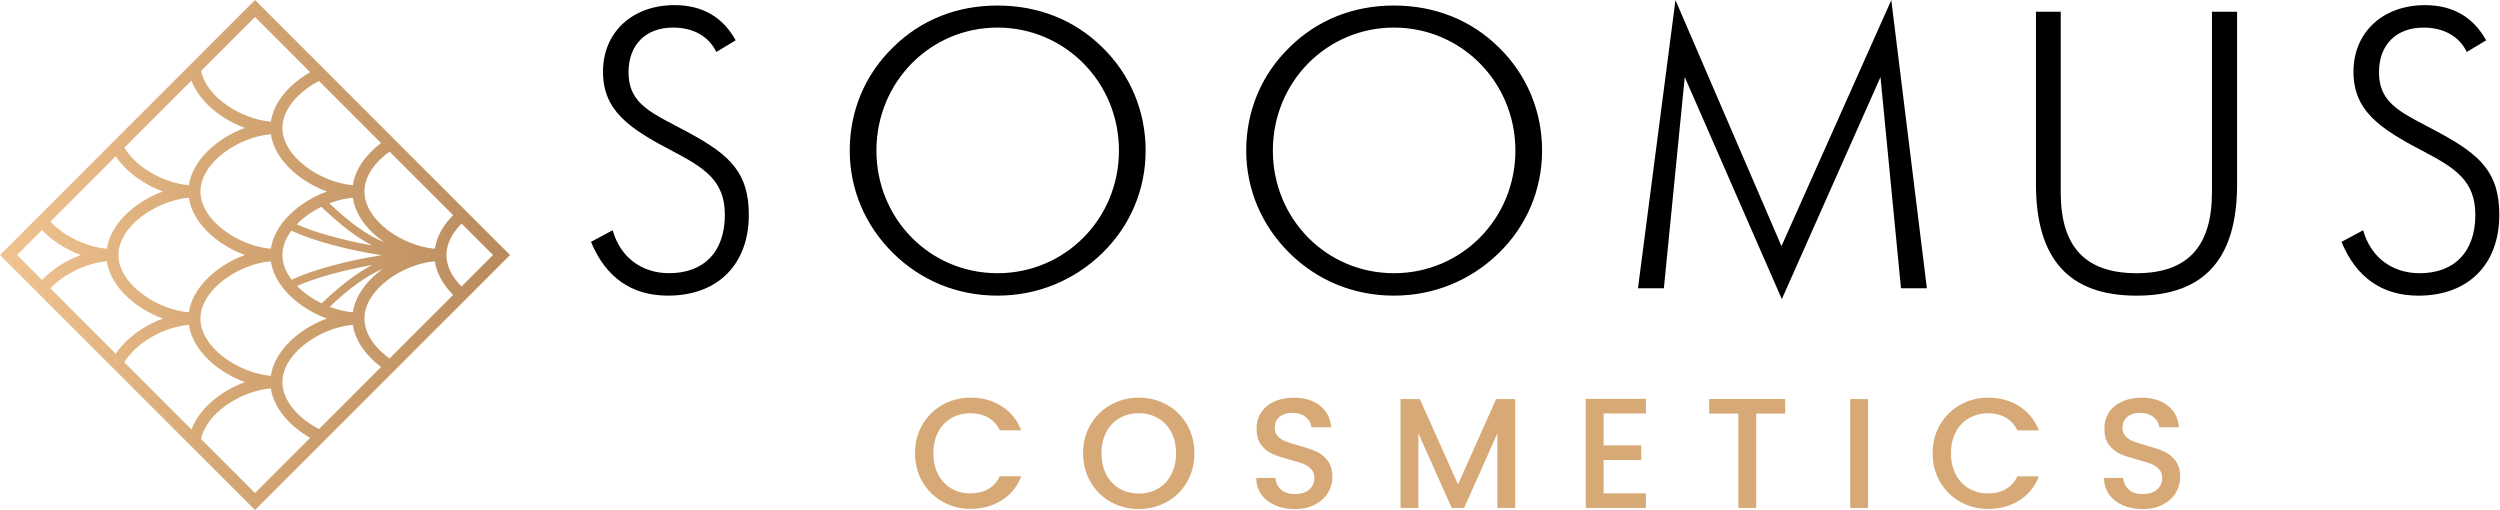 <?xml version="1.0" encoding="UTF-8"?> <svg xmlns="http://www.w3.org/2000/svg" width="3088" height="630" viewBox="0 0 3088 630" fill="none"><path d="M924.94 265.316C924.94 326.477 886.726 365.168 825.089 365.168C780.179 365.168 748.155 342.697 730 298.739L756.756 284.394C766.31 318.322 793.065 337.429 826.518 337.429C869.524 337.429 895.327 311.15 895.327 265.287C895.327 223.233 870.476 207.489 830.357 186.447C776.369 158.263 744.821 136.298 744.821 88.501C744.821 40.257 780.655 6.328 833.214 6.328C867.619 6.328 892.946 21.15 908.72 49.81L884.821 64.156C875.268 44.572 856.161 34.066 831.31 34.066C797.381 34.066 776.369 55.584 776.369 89.007C776.369 130.584 807.411 140.138 851.845 164.483C901.994 191.745 924.94 213.709 924.94 265.316ZM1361.58 58.441C1396.46 92.37 1415.09 137.757 1415.09 186.001C1415.09 234.245 1395.98 279.185 1361.58 312.608C1326.7 346.537 1281.31 365.168 1232.08 365.168C1182.38 365.168 1137.47 346.537 1103.1 312.608C1068.69 278.68 1049.58 233.769 1049.58 186.001C1049.58 137.281 1068.21 92.37 1103.1 58.441C1137.5 24.513 1181.93 6.834 1232.08 6.834C1282.29 6.834 1327.2 24.513 1361.58 58.441ZM1382.14 186.001C1382.14 101.417 1315.27 34.066 1232.11 34.066C1149.46 34.066 1082.56 100.971 1082.56 186.001C1082.56 270.078 1148.48 337.459 1232.11 337.459C1315.74 337.459 1382.14 270.108 1382.14 186.001ZM1851.28 58.441C1886.16 92.37 1904.79 137.757 1904.79 186.001C1904.79 234.245 1885.68 279.185 1851.28 312.608C1816.4 346.537 1771.01 365.168 1721.82 365.168C1672.11 365.168 1627.2 346.537 1592.83 312.608C1558.42 278.68 1539.32 233.769 1539.32 186.001C1539.32 137.281 1557.95 92.37 1592.83 58.441C1627.23 24.513 1671.67 6.834 1721.82 6.834C1771.96 6.834 1816.88 24.513 1851.28 58.441ZM1871.82 186.001C1871.82 101.417 1804.94 34.066 1721.79 34.066C1639.14 34.066 1572.23 100.971 1572.23 186.001C1572.23 270.078 1638.15 337.459 1721.79 337.459C1805.42 337.459 1871.82 270.108 1871.82 186.001ZM2200.48 304.007L2069.55 0.138L2023.21 356.09H2055.21L2081.01 95.227L2200.92 369.483L2322.77 95.227L2348.1 356.09H2380.09L2336.13 0.138L2200.48 304.007ZM2732.2 237.608C2732.2 304.513 2702.11 337.459 2639.05 337.459C2575.51 337.459 2545.39 304.483 2545.39 237.608V14.483H2514.82V227.578C2514.82 319.81 2555.45 365.197 2639.05 365.197C2722.65 365.197 2763.27 319.81 2763.27 227.578V14.483H2732.23V237.608H2732.2ZM3014.05 164.513C2969.61 140.138 2938.54 130.584 2938.54 89.037C2938.54 55.584 2959.58 34.096 2993.48 34.096C3018.33 34.096 3037.44 44.602 3046.99 64.185L3070.89 49.84C3055.12 21.179 3029.79 6.358 2995.42 6.358C2942.86 6.358 2907.02 40.286 2907.02 88.531C2907.02 136.328 2938.54 158.293 2992.56 186.477C3032.71 207.519 3057.53 223.263 3057.53 265.316C3057.53 311.179 3031.73 337.459 2988.72 337.459C2955.27 337.459 2928.51 318.352 2918.96 284.423L2892.2 298.769C2910.36 342.727 2942.38 365.197 2987.29 365.197C3048.93 365.197 3087.14 326.507 3087.14 265.346C3087.14 213.709 3064.2 191.745 3014.05 164.513Z" fill="black"></path><path d="M1158.78 533.739C1154.85 541.209 1152.89 549.929 1152.89 559.87C1152.89 569.81 1154.85 578.501 1158.78 586.001C1162.71 593.501 1168.15 599.245 1175.12 603.322C1182.08 607.4 1190.03 609.423 1198.93 609.423C1207.05 609.423 1214.23 607.667 1220.42 604.185C1226.61 600.703 1231.46 595.406 1234.94 588.322H1261.46C1256.43 601.209 1248.33 611.15 1237.17 618.114C1226.01 625.078 1213.27 628.56 1198.96 628.56C1186.31 628.56 1174.76 625.614 1164.32 619.751C1153.87 613.888 1145.57 605.703 1139.43 595.257C1133.3 584.81 1130.24 572.995 1130.24 559.84C1130.24 546.685 1133.3 534.87 1139.43 524.423C1145.57 513.977 1153.9 505.822 1164.4 499.929C1174.91 494.066 1186.43 491.12 1198.96 491.12C1213.27 491.12 1226.01 494.632 1237.17 501.656C1248.33 508.679 1256.43 518.65 1261.46 531.537H1234.94C1231.46 524.453 1226.61 519.156 1220.42 515.673C1214.23 512.191 1207.05 510.435 1198.93 510.435C1190.03 510.435 1182.08 512.429 1175.12 516.447C1168.15 520.495 1162.71 526.239 1158.78 533.739ZM1466.19 524.453C1472.26 534.9 1475.3 546.715 1475.3 559.87C1475.3 573.025 1472.26 584.87 1466.19 595.376C1460.12 605.882 1451.85 614.096 1441.31 619.959C1430.8 625.822 1419.23 628.769 1406.58 628.769C1394.08 628.769 1382.56 625.822 1372.02 619.959C1361.52 614.096 1353.18 605.911 1347.05 595.376C1340.92 584.87 1337.86 573.025 1337.86 559.87C1337.86 546.715 1340.92 534.9 1347.05 524.453C1353.18 514.007 1361.52 505.852 1372.02 499.959C1382.53 494.096 1394.05 491.15 1406.58 491.15C1419.23 491.15 1430.8 494.096 1441.31 499.959C1451.85 505.822 1460.12 514.007 1466.19 524.453ZM1452.65 559.87C1452.65 549.929 1450.68 541.239 1446.76 533.739C1442.83 526.239 1437.38 520.525 1430.42 516.507C1423.45 512.489 1415.51 510.495 1406.61 510.495C1397.71 510.495 1389.76 512.489 1382.8 516.507C1375.83 520.525 1370.39 526.239 1366.46 533.739C1362.53 541.209 1360.57 549.929 1360.57 559.87C1360.57 569.81 1362.53 578.531 1366.46 586.09C1370.39 593.62 1375.83 599.453 1382.8 603.501C1389.76 607.548 1397.71 609.602 1406.61 609.602C1415.51 609.602 1423.45 607.578 1430.42 603.501C1437.38 599.423 1442.83 593.62 1446.76 586.09C1450.68 578.531 1452.65 569.781 1452.65 559.87ZM1625.57 557.548C1619.94 555.108 1612.71 552.638 1603.78 550.197C1597.08 548.382 1591.79 546.715 1587.92 545.167C1584.05 543.62 1580.86 541.537 1578.33 538.888C1575.8 536.239 1574.55 532.846 1574.55 528.739C1574.55 522.668 1576.55 518.025 1580.57 514.81C1584.55 511.596 1589.73 509.989 1596.04 509.989C1603.01 509.989 1608.63 511.715 1612.89 515.227C1617.14 518.709 1619.46 522.906 1619.85 527.787H1644.23C1643.33 516.447 1638.72 507.519 1630.39 501.001C1622.05 494.483 1611.4 491.239 1598.36 491.239C1589.2 491.239 1581.13 492.786 1574.17 495.882C1567.2 498.977 1561.79 503.441 1557.92 509.245C1554.05 515.048 1552.11 521.804 1552.11 529.572C1552.11 537.965 1554.05 544.662 1557.92 549.691C1561.79 554.721 1566.46 558.441 1571.93 560.822C1577.41 563.203 1584.55 565.554 1593.33 567.876C1600.3 569.691 1605.74 571.358 1609.67 572.906C1613.6 574.453 1616.9 576.656 1619.55 579.483C1622.2 582.31 1623.51 586.001 1623.51 590.525C1623.51 596.328 1621.4 601.06 1617.14 604.751C1612.89 608.412 1606.93 610.257 1599.35 610.257C1591.99 610.257 1586.28 608.382 1582.2 604.632C1578.12 600.882 1575.83 596.12 1575.33 590.316H1551.73C1551.73 598.054 1553.78 604.84 1557.92 610.644C1562.05 616.447 1567.71 620.941 1574.94 624.096C1582.17 627.251 1590.3 628.828 1599.32 628.828C1608.87 628.828 1617.14 626.983 1624.2 623.322C1631.22 619.661 1636.58 614.781 1640.27 608.709C1643.96 602.638 1645.77 596.209 1645.77 589.364C1645.77 580.852 1643.81 574.037 1639.88 568.947C1635.95 563.769 1631.19 559.989 1625.57 557.548ZM1800.98 598.382L1753.75 492.906H1729.94V627.4H1751.99V535.286L1793.21 627.4H1808.51L1849.55 535.286V627.4H1871.61V492.906H1848.01L1800.98 598.382ZM1958.72 627.4H2033.04V609.394H1980.77V568.173H2027.23V550.167H1980.77V510.673H2033.04V492.668H1958.72V627.4ZM2111.22 510.882H2147.2V627.4H2169.26V510.882H2205.06V492.876H2111.19V510.882H2111.22ZM2285.39 627.4H2307.44V492.906H2285.39V627.4ZM2432.08 516.507C2439.05 512.519 2446.99 510.495 2455.89 510.495C2464.02 510.495 2471.19 512.251 2477.38 515.733C2483.57 519.215 2488.42 524.513 2491.9 531.596H2518.42C2513.39 518.709 2505.3 508.739 2494.14 501.715C2482.98 494.691 2470.24 491.179 2455.92 491.179C2443.39 491.179 2431.9 494.126 2421.37 499.989C2410.86 505.852 2402.53 514.037 2396.4 524.483C2390.27 534.929 2387.2 546.745 2387.2 559.9C2387.2 573.054 2390.27 584.87 2396.4 595.316C2402.53 605.763 2410.8 613.917 2421.28 619.81C2431.73 625.673 2443.27 628.62 2455.92 628.62C2470.24 628.62 2482.98 625.138 2494.14 618.173C2505.3 611.209 2513.39 601.269 2518.42 588.382H2491.9C2488.42 595.465 2483.57 600.763 2477.38 604.245C2471.19 607.727 2464.02 609.483 2455.89 609.483C2446.99 609.483 2439.05 607.459 2432.08 603.382C2425.12 599.304 2419.67 593.56 2415.74 586.06C2411.82 578.59 2409.85 569.87 2409.85 559.929C2409.85 549.989 2411.82 541.298 2415.74 533.798C2419.67 526.239 2425.12 520.495 2432.08 516.507ZM2687.05 568.858C2683.13 563.769 2678.33 559.989 2672.74 557.548C2667.14 555.108 2659.88 552.638 2650.98 550.197C2644.29 548.382 2638.99 546.715 2635.12 545.167C2631.25 543.62 2628.07 541.537 2625.54 538.888C2623.01 536.239 2621.76 532.846 2621.76 528.739C2621.76 522.668 2623.75 518.025 2627.77 514.81C2631.76 511.596 2636.93 509.989 2643.24 509.989C2650.21 509.989 2655.83 511.715 2660.09 515.227C2664.35 518.709 2666.67 522.906 2667.05 527.787H2691.43C2690.54 516.447 2685.92 507.519 2677.59 501.001C2669.26 494.483 2658.6 491.239 2645.57 491.239C2636.4 491.239 2628.33 492.786 2621.37 495.882C2614.4 498.977 2608.99 503.441 2605.12 509.245C2601.25 515.048 2599.32 521.804 2599.32 529.572C2599.32 537.965 2601.25 544.662 2605.12 549.691C2608.99 554.721 2613.66 558.441 2619.14 560.822C2624.61 563.203 2631.76 565.554 2640.54 567.876C2647.5 569.691 2652.95 571.358 2656.88 572.906C2660.8 574.453 2664.11 576.656 2666.76 579.483C2669.4 582.31 2670.71 586.001 2670.71 590.525C2670.71 596.328 2668.6 601.06 2664.32 604.751C2660.06 608.412 2654.14 610.257 2646.52 610.257C2639.17 610.257 2633.45 608.382 2629.4 604.632C2625.33 600.882 2623.04 596.12 2622.53 590.316H2598.93C2598.93 598.054 2600.98 604.84 2605.12 610.644C2609.26 616.447 2614.91 620.941 2622.14 624.096C2629.38 627.251 2637.5 628.828 2646.52 628.828C2656.07 628.828 2664.35 626.983 2671.4 623.322C2678.42 619.661 2683.78 614.781 2687.47 608.709C2691.16 602.638 2692.98 596.209 2692.98 589.364C2692.95 580.763 2690.98 573.947 2687.05 568.858Z" fill="#D7A976"></path><path d="M315 0L0 314.993L315 630L630 314.993L315 0ZM570.1 353.861C558.771 342.504 551.43 329.038 551.43 314.993C551.43 300.948 558.771 287.482 570.115 276.124L608.982 314.993L570.1 353.861ZM334.561 464.243C294.491 460.877 247.576 429.052 247.576 393.494C247.576 357.935 294.477 326.11 334.561 322.744C339.017 353.833 369.596 380.934 403.683 393.494C369.596 406.04 339.031 433.14 334.561 464.243ZM366.951 353.267C389.723 343.027 425.012 333.508 459.82 327.284C441.277 336.775 421.518 351.612 397.304 374.696C385.847 369.137 375.282 361.782 366.951 353.267ZM396.95 255.474C421.32 278.755 441.178 293.678 459.806 303.225C424.828 296.973 389.341 287.383 366.597 277.1C374.886 268.529 385.451 261.103 396.95 255.474ZM359.921 284.922C386.342 297.468 430.104 308.911 471.192 315.276C430.245 321.612 386.653 332.999 360.204 345.488C353.146 336.125 348.847 325.743 348.847 315.021C348.861 304.427 353.033 294.187 359.921 284.922ZM406.808 251.174C416.398 247.482 426.313 245.05 435.846 244.257C438.901 265.615 454.29 285.078 474.671 299.25C454.502 291.004 433.696 276.506 406.808 251.174ZM334.575 307.256C294.505 303.89 247.59 272.065 247.59 236.521C247.59 200.962 294.491 169.137 334.575 165.771C339.031 196.86 369.61 223.96 403.697 236.521C369.596 249.067 339.031 276.167 334.575 307.256ZM302.412 315.007C268.325 327.553 237.746 354.653 233.29 385.743C193.206 382.376 146.305 350.552 146.305 314.993C146.305 279.448 193.206 247.61 233.29 244.243C237.746 275.347 268.325 302.447 302.412 315.007ZM435.846 385.743C426.44 384.951 416.667 382.574 407.204 378.982C433.144 354.597 453.427 340.339 472.96 332.008C453.441 346.068 438.816 365.007 435.846 385.743ZM537.131 307.256C497.047 303.89 450.146 272.065 450.146 236.521C450.146 217.864 463.101 200.24 481.177 187.214L559.733 265.771C547.71 277.822 539.309 292.065 537.131 307.256ZM435.846 228.755C395.762 225.389 348.861 193.564 348.861 158.006C348.861 134.767 368.917 113.168 393.994 100.014L470.668 176.69C452.295 190.566 438.703 208.84 435.846 228.755ZM233.29 228.755C202.754 226.195 168.313 207.086 153.618 182.405L236.501 99.519C246.077 125.347 272.893 147.143 302.412 158.006C268.325 170.566 237.746 197.666 233.29 228.755ZM201.085 236.506C167.012 249.066 136.433 276.181 131.991 307.256C107.041 305.149 79.503 291.994 62.233 273.805L142.995 193.041C155.711 212.15 177.521 227.822 201.085 236.506ZM201.085 393.494C177.521 402.178 155.711 417.85 142.981 436.945L62.219 356.181C79.489 337.992 107.027 324.837 131.977 322.73C136.433 353.819 166.998 380.934 201.085 393.494ZM233.29 401.245C237.746 432.334 268.325 459.434 302.412 471.994C272.893 482.857 246.077 504.653 236.501 530.481L153.618 447.595C168.313 422.914 202.754 403.805 233.29 401.245ZM334.561 479.731C338.097 504.371 358.026 526.464 383.117 540.849L315 608.967L248.424 542.39C254.761 510.226 297.561 482.843 334.561 479.731ZM348.861 471.994C348.861 436.436 395.762 404.611 435.846 401.245C438.703 421.174 452.295 439.434 470.668 453.31L393.994 529.986C368.917 516.832 348.861 495.219 348.861 471.994ZM450.146 393.494C450.146 357.935 497.047 326.11 537.131 322.744C539.309 337.935 547.71 352.178 559.733 364.243L481.177 442.801C463.087 429.76 450.146 412.15 450.146 393.494ZM383.117 89.151C358.04 103.522 338.097 125.629 334.561 150.269C297.561 147.157 254.761 119.788 248.41 87.61L314.986 21.032L383.117 89.151ZM51.852 284.187C64.595 297.511 81.724 308.317 99.856 314.993C81.71 321.669 64.595 332.475 51.852 345.799L21.046 314.993L51.852 284.187Z" fill="url(#paint0_linear_23_7)"></path><defs><linearGradient id="paint0_linear_23_7" x1="10.695" y1="316.478" x2="980.455" y2="311.771" gradientUnits="userSpaceOnUse"><stop stop-color="#EFC390"></stop><stop offset="0.251" stop-color="#D7A976"></stop><stop offset="0.51" stop-color="#C59666"></stop><stop offset="0.774" stop-color="#AB7D51"></stop><stop offset="1" stop-color="#9E7956"></stop></linearGradient></defs></svg> 